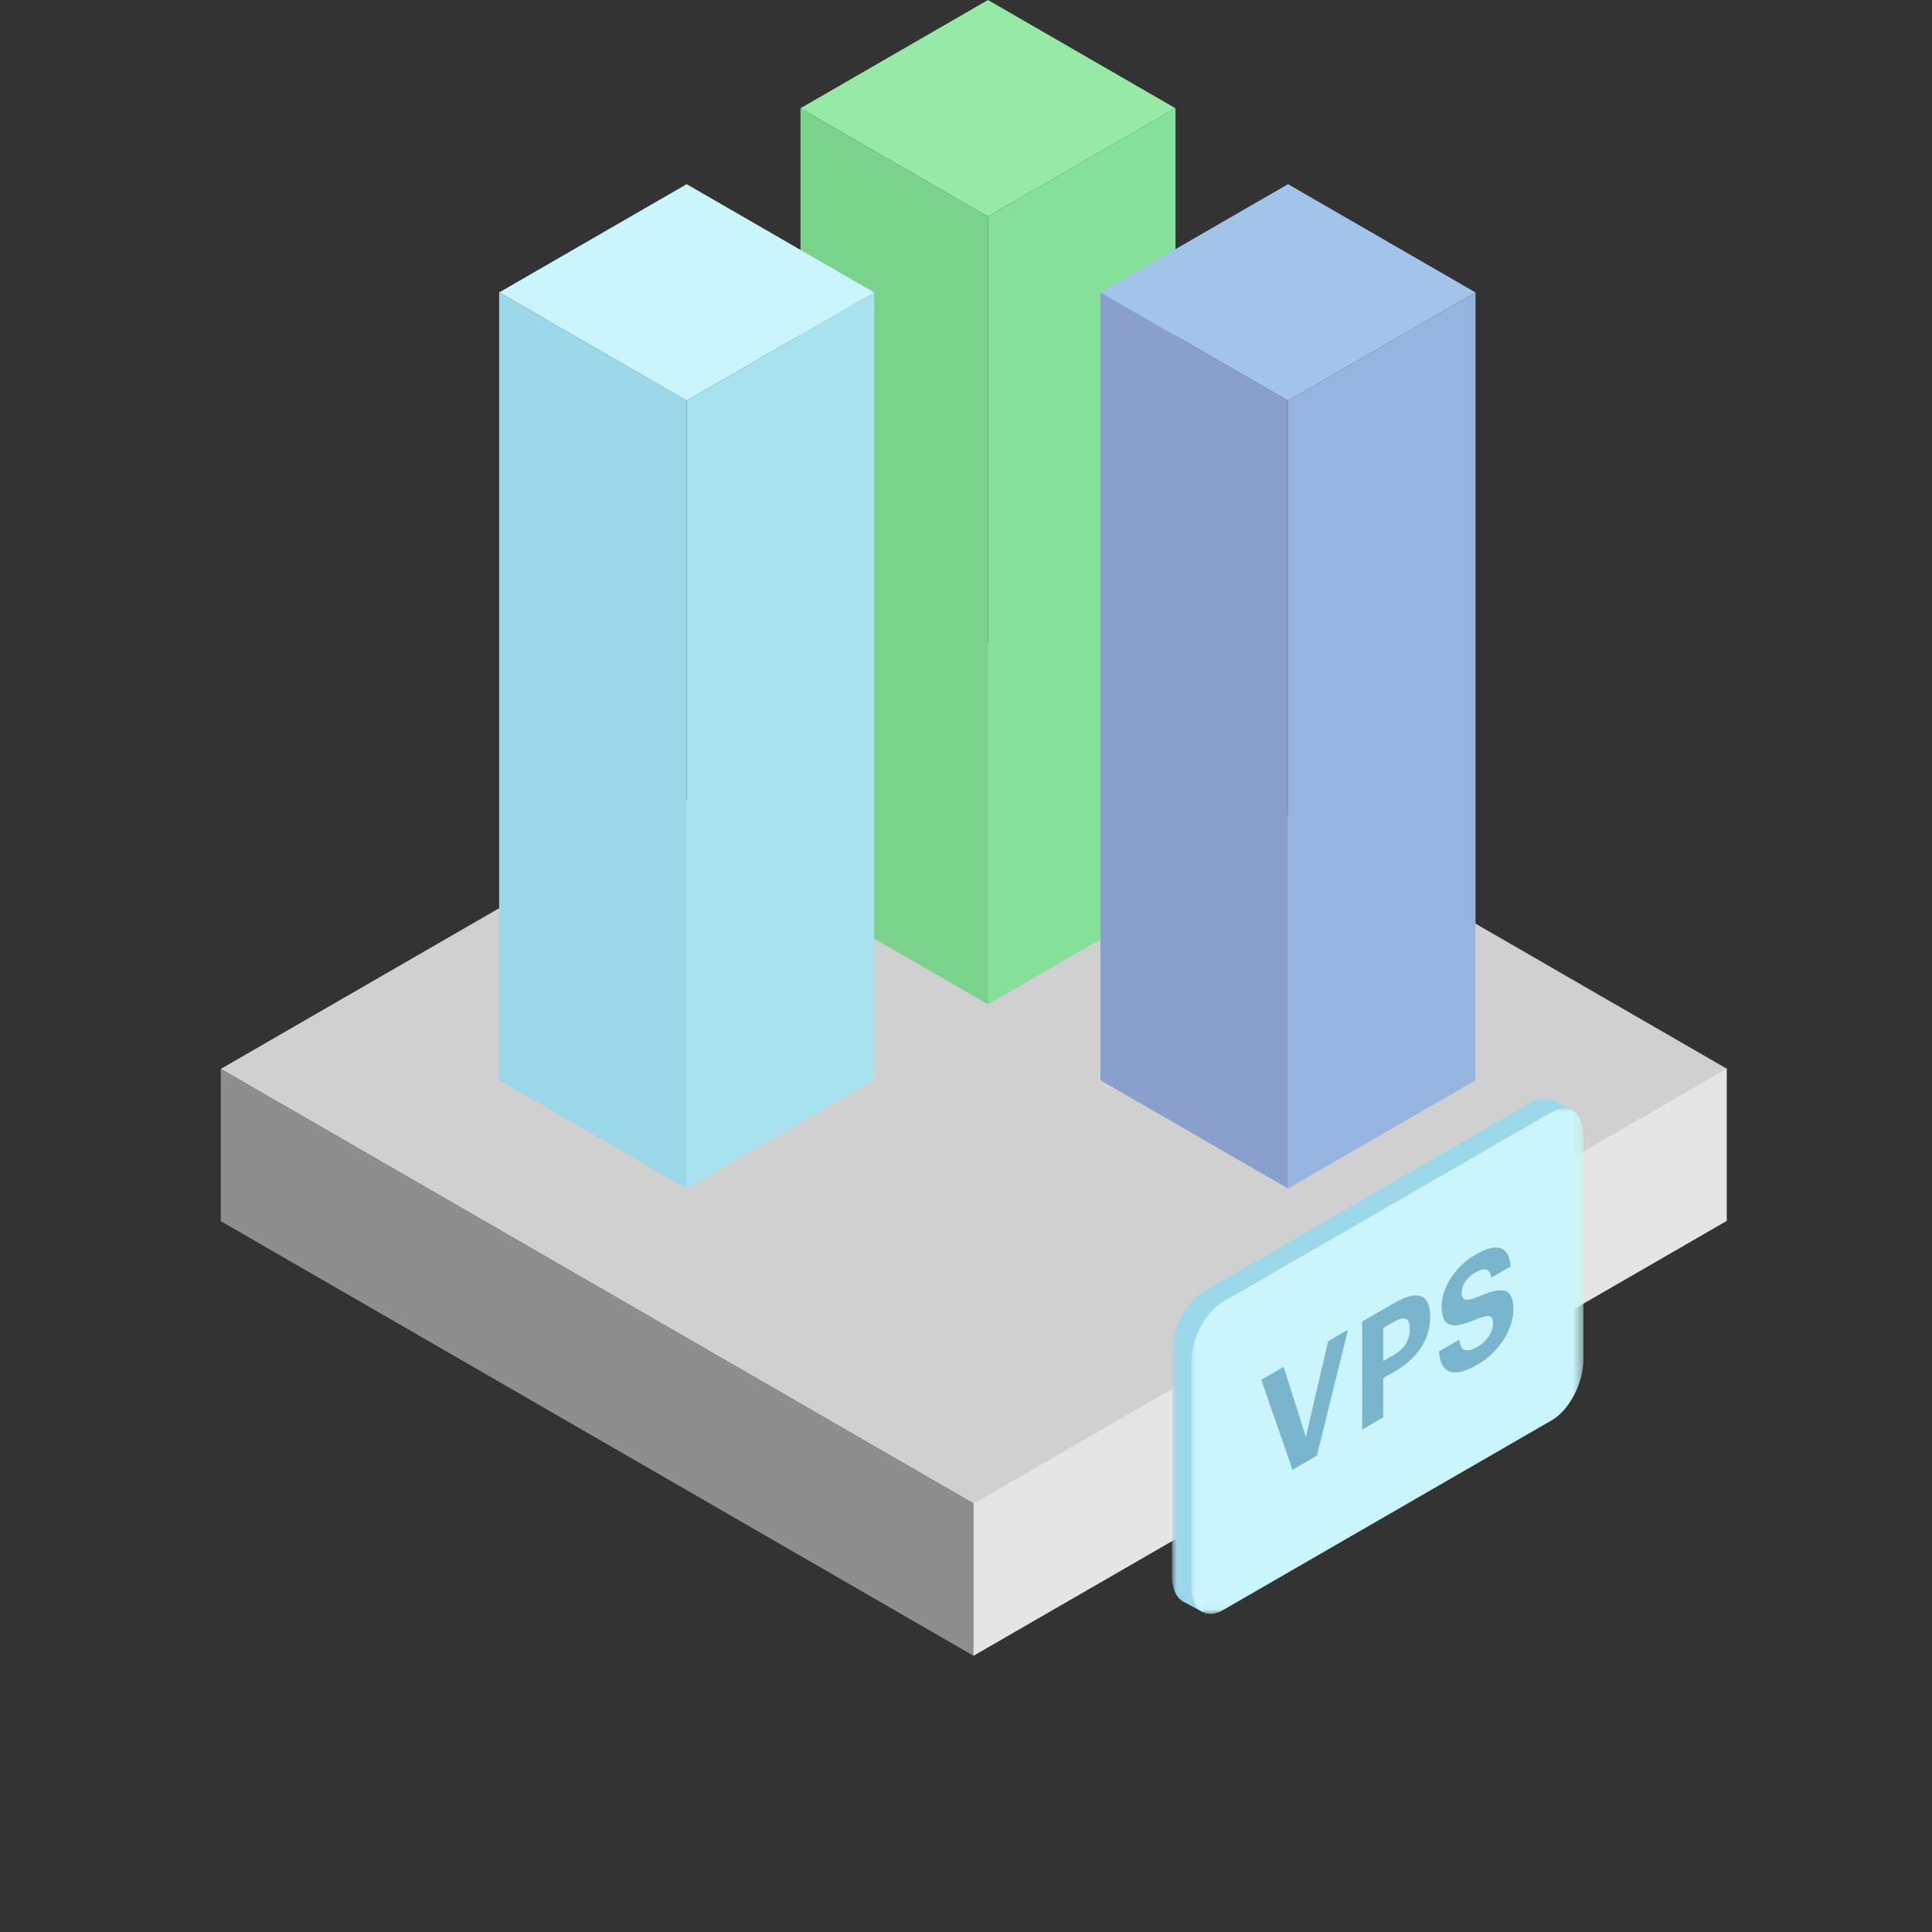 <?xml version="1.0" encoding="UTF-8"?>
<svg xmlns="http://www.w3.org/2000/svg" xmlns:xlink="http://www.w3.org/1999/xlink" width="210px" height="210px" viewBox="0 0 210 210" version="1.1">
  <rect x="0" y="0" width="210" height="210" fill="#333333" stroke="none"/>
  <title>illustration-service-vps</title>
  <defs>
    <polygon id="path-1" points="0 0 42.62 0 42.62 54.972 0 54.972"></polygon>
    <polygon id="path-3" points="0 0 42.62 0 42.62 54.972 0 54.972"></polygon>
  </defs>
  <g id="Servers" stroke="none" stroke-width="1" fill="none" fill-rule="evenodd">
    <g id="Servers-General" transform="translate(-195, -1320)">
      <g id="Group-3-Copy-2" transform="translate(135, 1260)">
        <g id="illustration-service-vps" transform="translate(60, 60)">
          <rect id="Rectangle" x="0" y="0" width="210" height="210"></rect>
          <polygon id="Fill-1" fill="#D0D0D0" points="24.001 116.185 105.867 163.45 187.73 116.186 187.73 116.185 105.864 68.921"></polygon>
          <polygon id="Fill-2" fill="#8E8E8E" points="24 132.735 105.865 180 105.865 163.45 50.338 131.392 24 116.185"></polygon>
          <polygon id="Fill-3" fill="#E5E5E5" points="105.827 163.421 105.827 179.97 187.693 132.705 187.693 116.156"></polygon>
          <polygon id="Fill-4" fill="#96EAA6" points="107.388 0 87.006 11.768 107.39 23.536 127.771 11.768"></polygon>
          <polygon id="Fill-5" fill="#85E09A" points="127.772 97.4 107.389 109.168 107.389 23.536 127.772 11.769"></polygon>
          <polygon id="Fill-6" fill="#7AD38B" points="107.39 109.168 87.007 97.4 87.007 11.769 107.39 23.537"></polygon>
          <polygon id="Fill-7" fill="#CAF5FC" points="74.637 43.555 95.02 31.787 74.638 20.019 54.255 31.787"></polygon>
          <polygon id="Fill-8" fill="#9BD8EA" points="54.254 117.418 74.637 129.186 74.637 43.555 54.254 31.788"></polygon>
          <polygon id="Fill-9" fill="#A8E2EF" points="74.637 129.186 95.02 117.418 95.02 31.787 74.637 43.555"></polygon>
          <polygon id="Fill-10" fill="#A2C3EA" points="140 43.555 160.383 31.787 140 20.019 119.618 31.787"></polygon>
          <polygon id="Fill-11" fill="#899FCC" points="119.617 117.418 140 129.186 140 43.555 119.617 31.788"></polygon>
          <polygon id="Fill-12" fill="#96B4E0" points="140 129.186 160.383 117.418 160.383 31.787 140 43.555"></polygon>
          <g id="Group-17" transform="translate(127.391, 119.326)">
            <polygon id="Fill-1" fill="#9BD8EA" points="41.646 0.377 43.586 1.401 41.044 2.705"></polygon>
            <g id="Group-16">
              <g id="Group-4">
                <mask id="mask-2" fill="white">
                  <use xlink:href="#path-1"></use>
                </mask>
                <g id="Clip-3"></g>
                <path d="M39.187,33.917 L3.433,54.56 C1.537,55.655 -0,54.493 -0,51.965 L-0,27.613 C-0,25.086 1.537,22.149 3.433,21.054 L39.187,0.412 C41.083,-0.683 42.62,0.479 42.62,3.007 L42.62,27.358 C42.62,29.886 41.083,32.823 39.187,33.917" id="Fill-2" fill="#9BD8EA" mask="url(#mask-2)"></path>
              </g>
              <polygon id="Fill-5" fill="#9BD8EA" points="3.3 55.886 1.069 54.666 3.813 52.9"></polygon>
              <g id="Group-9" transform="translate(2.094, 1.134)">
                <mask id="mask-4" fill="white">
                  <use xlink:href="#path-3"></use>
                </mask>
                <g id="Clip-8"></g>
                <path d="M39.187,33.917 L3.433,54.56 C1.537,55.654 0,54.493 0,51.965 L0,27.613 C0,25.086 1.537,22.149 3.433,21.054 L39.187,0.412 C41.083,-0.683 42.62,0.479 42.62,3.007 L42.62,27.358 C42.62,29.886 41.083,32.823 39.187,33.917" id="Fill-7" fill="#CAF5FC" mask="url(#mask-4)"></path>
              </g>
              <polygon id="Fill-10" fill="#79B5CC" points="9.702 30.652 12.134 29.248 14.552 36.867 16.969 26.457 19.131 25.209 15.746 38.903 13.101 40.43"></polygon>
              <path d="M24.122,27.943 C24.7,27.609 25.132,27.209 25.416,26.744 C25.701,26.279 25.843,25.751 25.843,25.159 L25.843,25.093 C25.843,24.47 25.693,24.11 25.395,24.014 C25.096,23.918 24.672,24.029 24.122,24.347 L22.956,25.02 L22.956,28.616 L24.122,27.943 Z M20.667,24.322 L24.179,22.294 C25.421,21.577 26.379,21.336 27.052,21.572 C27.725,21.807 28.061,22.549 28.061,23.797 L28.061,23.862 C28.061,24.486 27.971,25.077 27.791,25.635 C27.611,26.194 27.355,26.723 27.023,27.22 C26.691,27.718 26.291,28.177 25.822,28.595 C25.352,29.014 24.828,29.39 24.25,29.724 L22.956,30.471 L22.956,34.741 L20.667,36.063 L20.667,24.322 Z" id="Fill-12" fill="#79B5CC"></path>
              <path d="M33.223,28.994 C32.521,29.399 31.915,29.659 31.403,29.774 C30.891,29.888 30.464,29.875 30.123,29.733 C29.782,29.59 29.521,29.336 29.341,28.969 C29.161,28.602 29.056,28.131 29.029,27.557 L31.232,26.284 C31.261,26.531 31.308,26.752 31.374,26.949 C31.441,27.147 31.55,27.283 31.702,27.36 C31.853,27.447 32.05,27.473 32.292,27.438 C32.534,27.402 32.844,27.275 33.223,27.056 C33.735,26.76 34.142,26.38 34.446,25.914 C34.749,25.448 34.901,24.985 34.901,24.525 C34.901,24.294 34.87,24.114 34.809,23.985 C34.747,23.857 34.645,23.772 34.503,23.734 C34.351,23.712 34.152,23.731 33.906,23.791 C33.659,23.851 33.351,23.955 32.982,24.102 C32.328,24.382 31.77,24.57 31.31,24.665 C30.851,24.762 30.473,24.752 30.18,24.637 C29.877,24.538 29.656,24.327 29.519,24.002 C29.381,23.676 29.312,23.229 29.312,22.66 C29.312,22.158 29.4,21.642 29.576,21.114 C29.751,20.587 30,20.071 30.322,19.567 C30.644,19.075 31.033,18.611 31.488,18.172 C31.944,17.735 32.451,17.354 33.01,17.031 C34.157,16.369 35.055,16.142 35.705,16.35 C36.354,16.558 36.727,17.217 36.821,18.329 L34.702,19.552 C34.636,19.065 34.46,18.775 34.176,18.681 C33.891,18.589 33.503,18.684 33.01,18.969 C32.498,19.264 32.116,19.608 31.865,20 C31.614,20.392 31.488,20.786 31.488,21.18 C31.488,21.389 31.514,21.558 31.567,21.686 C31.618,21.815 31.716,21.893 31.858,21.921 C31.991,21.965 32.18,21.96 32.427,21.905 C32.674,21.85 32.991,21.744 33.38,21.585 C33.996,21.318 34.536,21.129 35.001,21.019 C35.465,20.91 35.854,20.896 36.167,20.98 C36.48,21.072 36.715,21.283 36.871,21.609 C37.028,21.935 37.106,22.4 37.106,23.003 C37.106,23.529 37.015,24.072 36.836,24.631 C36.655,25.19 36.399,25.729 36.067,26.25 C35.735,26.782 35.328,27.285 34.844,27.761 C34.361,28.238 33.821,28.649 33.223,28.994" id="Fill-14" fill="#79B5CC"></path>
            </g>
          </g>
        </g>
      </g>
    </g>
  </g>
</svg>
